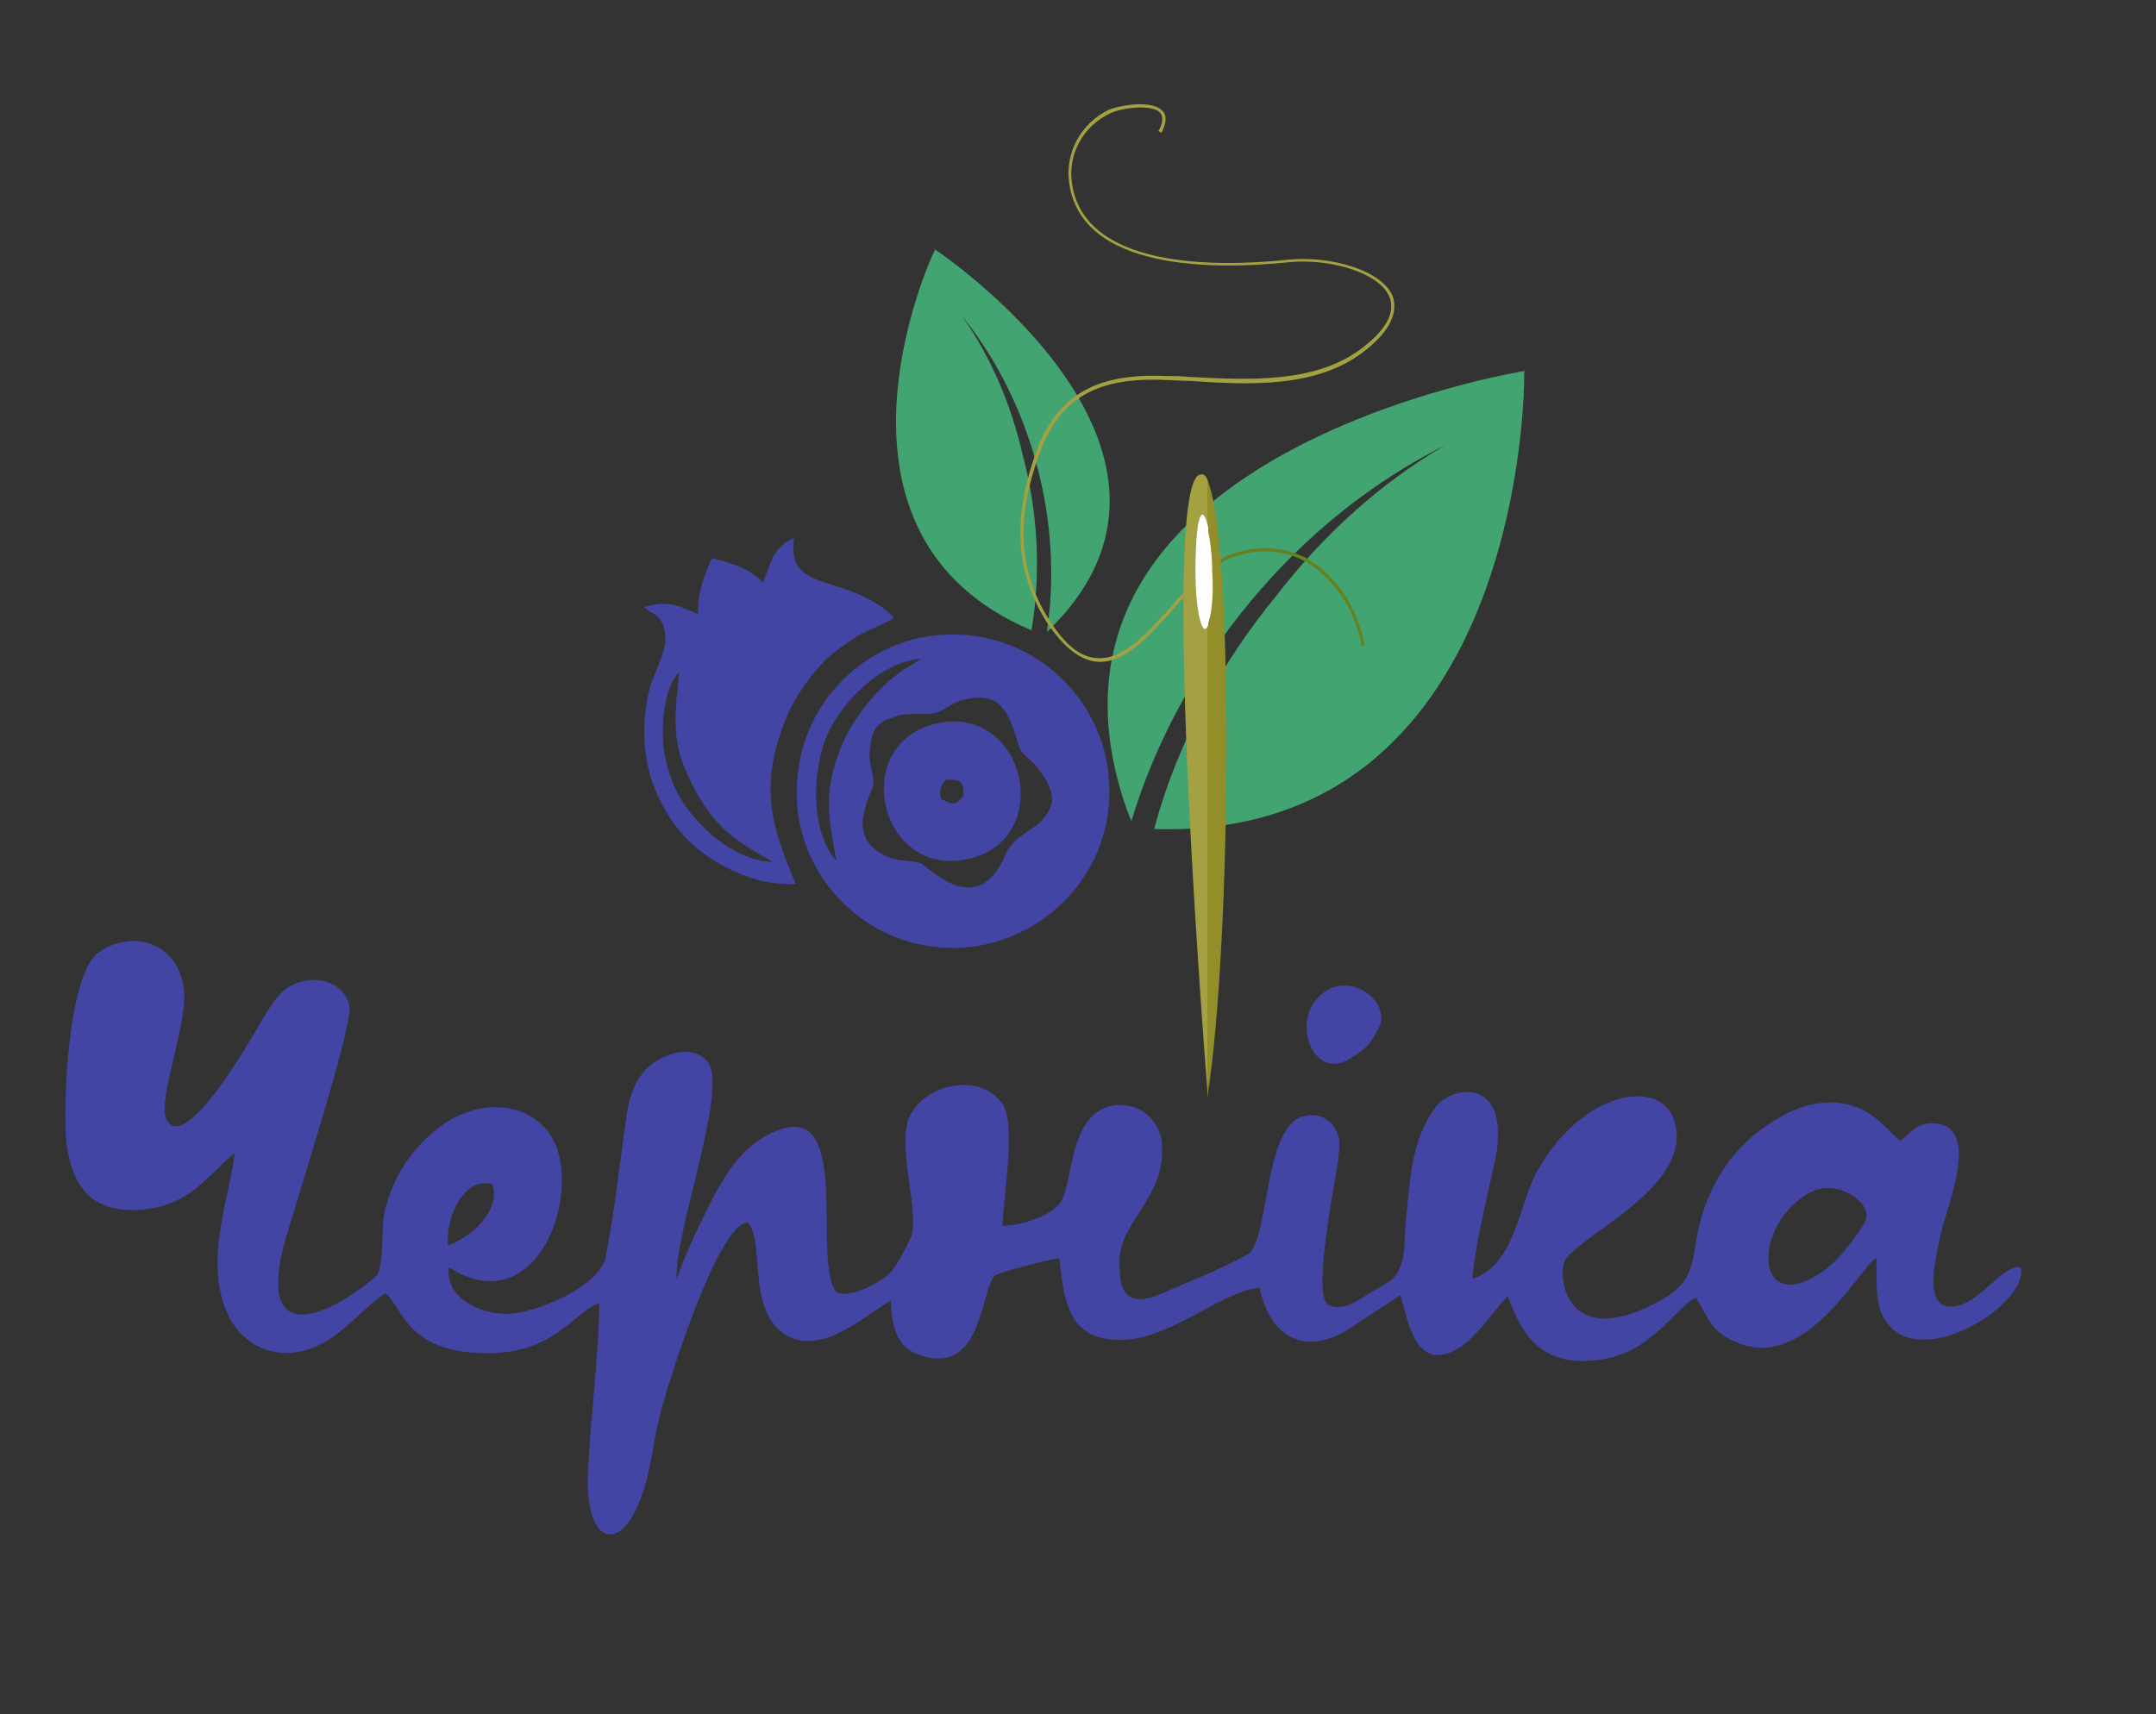 <svg width="303" height="241" viewBox="0 0 303 241" fill="none" xmlns="http://www.w3.org/2000/svg">
<rect x="0" y="0" width="303" height="241" fill="#333333" stroke="none"/>
<g clip-path="url(#clip0_25_10)">
<mask id="mask0_25_10" style="mask-type:luminance" maskUnits="userSpaceOnUse" x="-63" y="-58" width="448" height="357">
<path d="M385 -57.5H-63V298.5H385V-57.5Z" fill="white"/>
</mask>
<g mask="url(#mask0_25_10)">
<mask id="mask1_25_10" style="mask-type:luminance" maskUnits="userSpaceOnUse" x="-63" y="-58" width="448" height="357">
<path d="M385 -57.5H-63V298.5H385V-57.5Z" fill="white"/>
</mask>
<g mask="url(#mask1_25_10)">
<path d="M189.699 148.82C192.299 147.14 192.499 147 193.999 144C194.999 140.5 189.913 136.815 186.159 139.42C180.999 143 184.499 152.18 189.699 148.82Z" fill="#4245A4"/>
<path fill-rule="evenodd" clip-rule="evenodd" d="M32.92 162.342C32.48 166.542 31.12 169.942 30.64 175.702C29.72 188.862 38.68 192.502 45.28 188.862C48.8 186.942 51.08 183.862 54.12 181.822C56.6 183.502 56.84 190.102 68.16 190.222C78.04 190.342 80.52 184.462 84.24 183.182C84.12 190.902 83 199.062 82.64 206.862C82.08 217.982 88.08 218.982 90.92 207.862C91.72 204.582 92.16 200.822 93.08 197.662C94.08 193.942 100.8 172.382 105 171.822C107.6 174.102 104.88 183.822 110.12 187.462C115.32 190.982 121.68 184.742 125.2 182.822C125.32 186.542 126 189.262 129.04 190.422C138.12 193.702 137.76 181.462 139.8 179.302C140.36 178.862 147.84 176.902 148.88 176.902C149.56 183.142 150.24 188.022 156.8 188.342C164.04 188.782 171.2 181.678 177 181C178.6 188.48 184 191 190.78 186.022L196.82 182.062C197.86 185.702 198.86 192.142 203.86 190.102C207.02 188.862 209.54 184.662 211.9 182.182C213.94 188.062 217.02 192.262 224.82 191.142C232.18 190.142 235.14 184.102 238.3 182.422C240.22 185.262 240.22 186.862 243.42 188.422C253.74 193.622 261.66 177.542 263.7 176.862C263.82 180.262 263.38 183.542 265.18 185.942C270.18 192.742 285.02 183.342 284.02 178.222C281.86 177.422 278.58 182.742 275.18 183.542C269.86 184.782 272.1 176.742 272.7 173.662C273.62 169.462 278.58 158.142 271.7 157.902C269.3 157.782 268.54 159.382 267.06 160.382C265.02 158.662 263.78 156.662 260.58 155.502C257.18 154.382 253.78 155.182 250.94 156.622C245.82 159.342 242.22 163.102 239.94 168.742C236.78 176.662 239.94 179.742 231.9 183.582C219.54 189.582 218.74 178.582 220.1 176.902C223.18 173.062 237.22 166.822 235.5 158.302C234.14 151.062 222.14 153.102 215.78 165.102C213.5 169.542 212.74 178.022 206.94 179.742C207.38 174.542 209.1 167.942 210.22 162.622C212.26 151.382 203.98 152.422 201.62 155.822C198.34 160.462 198.22 165.342 197.54 171.942C197.3 174.782 197.66 178.062 195.5 179.982L190.5 183C190.5 183 188 184.5 186.5 183.262C185 182.024 186.5 172.502 187.18 168.302C187.54 166.022 188.3 162.742 188.22 160.462C187.98 157.982 185.86 156.142 183.02 156.942C177.34 158.742 178.5 175.5 175 176.5C171.5 178.5 164.56 181.222 162.64 182.102C158.44 183.702 157.32 181.662 157.32 177.582C157.2 171.702 163.68 168.622 163.32 161.142C163.2 157.982 160.92 155.582 157.88 155.342C150.16 155.022 150.96 165.782 149.16 168.822C148.04 170.742 144.04 172.222 140.88 172.342C141 168.262 142.92 157.702 140.76 154.982C137.48 150.782 130.44 152.382 128.08 156.462C125.8 160.102 129 169.262 128.2 173.462C127.96 174.262 125.8 178.582 124.68 179.342C123.08 180.462 120.04 182.382 117.64 181.742C113.8 177.662 120.36 153.502 108.36 159.302C104.6 161.102 102.48 164.182 100.32 168.142C98.52 171.782 96.36 175.982 95.12 179.822C94.56 173.942 102.28 153.502 99.56 149.422C98.32 147.702 96.16 147.502 94 148.302C90.24 149.662 88.68 152.502 88 157.142C87.08 163.702 86.4 170.062 85.16 176.542C84.36 180.862 75.28 184.702 71 184.702C66.92 184.582 62.6 182.222 63.08 178.142C76 186.422 82.48 166.222 77.04 159.102C73.52 154.582 66.96 154.782 62.28 158.062C58.64 160.662 55.24 164.742 54 170.662C53.56 172.822 54 178.502 52.76 179.502C45.28 185.742 35.88 189.142 40.16 174.062C41.52 169.302 49.56 144.342 49.12 141.502C48.68 138.902 45.96 137.302 42.88 137.862C39.72 138.542 38.68 140.462 37.2 142.742C36.28 144.342 25.96 162.902 23.36 157.262C22.12 154.662 26.44 143.662 25.84 139.102C25.04 132.302 18.36 130.582 13.72 133.982C9.52 137.382 8.84 155.422 9.32 160.502C10.12 166.982 13.04 170.702 20.08 170.022C26.88 169.462 29.48 164.822 33 162.102L32.92 162.342ZM62.96 175.062C62.6 171.102 65.24 165.302 69.2 166.462C70.44 170.422 65.92 174.062 62.96 175.062ZM255.74 179.022C258.34 177.342 260.62 174.262 262.1 171.782C263.46 169.302 258.22 165.422 254.26 167.702C246.22 172.222 246.54 185.022 255.74 179.022Z" fill="#4245A4"/>
<path fill-rule="evenodd" clip-rule="evenodd" d="M131.242 89.341C119.922 90.701 110.842 100.901 112.082 113.701C113.202 125.021 123.642 134.581 136.482 133.101C147.802 131.741 157.242 121.541 155.762 108.621C154.522 97.301 144.082 87.861 131.282 89.341H131.242ZM117.522 120.981C113.882 117.021 114.002 108.061 116.482 102.821C118.522 98.621 123.722 93.061 129.402 92.621C128.362 93.421 127.242 93.861 126.122 94.781C123.402 96.821 120.442 100.341 118.882 103.501C115.362 111.101 116.482 114.741 117.522 120.981ZM136.442 98.181C140.842 97.381 142.002 100.781 143.122 104.661C143.562 106.341 145.042 106.701 146.162 108.381C146.842 109.301 148.202 111.421 147.762 113.021C146.522 116.981 142.882 116.541 141.282 120.181C137.322 129.581 130.402 121.661 129.282 121.301C127.122 120.741 126.322 121.301 123.962 120.061C118.762 117.221 122.602 111.661 122.722 110.181C122.842 108.581 121.802 107.101 122.402 104.301C122.722 102.141 123.762 101.341 125.682 100.781C127.722 99.981 130.562 100.661 131.802 100.101C133.602 99.421 133.722 98.621 136.442 98.181Z" fill="#4245A4"/>
<path fill-rule="evenodd" clip-rule="evenodd" d="M107.2 81.86C105.4 79.94 103.12 79.26 100.04 78.46C99.04 80.86 98 83.1 98.12 86.3C95.4 85.18 93.68 84.26 90.52 85.38C91.52 86.3 92.12 86.06 92.92 87.3C93.36 88.1 93.6 89.22 93.48 90.34C93.24 92.38 91.88 94.78 91.32 96.7C90.08 101.58 90.32 106.78 92.12 111.1C93.92 115.3 96.32 118.26 99.36 120.3C102.64 122.58 106.96 124.5 111.84 124.26C108.44 116.3 106.64 110.54 110.36 101.26C111.72 97.74 114.12 94.7 116.24 92.54C117.28 91.62 119.2 90.26 120.56 89.38C122.36 88.38 123.96 87.9 125.56 86.9C125.24 86.22 125.56 86.78 124.88 86.1C123.2 84.5 119.56 82.94 117.28 82.34C113.32 81.1 110.92 80.18 111.6 75.66C108.76 76.66 108.2 79.38 107.64 80.86L107.2 81.9V81.86ZM108.56 121.18C102.88 120.94 97.68 115.74 95.64 112.22C94.28 109.94 93.28 106.9 93.16 103.7C93.04 100.66 93.6 96.22 95.44 94.5C94.64 102.42 94.4 105.06 97.92 111.5C100.76 116.5 103.48 118.3 108.56 121.14V121.18Z" fill="#4245A4"/>
<path fill-rule="evenodd" clip-rule="evenodd" d="M132.24 101.58C119.32 103.86 123.16 123.02 135.52 120.86C148.32 118.58 144.48 99.54 132.24 101.58ZM132.92 109.62C134.96 109.5 135.52 109.94 135.4 111.9C134.16 113.38 133.92 113.02 132.24 112.34C132 110.86 132.12 110.62 132.92 109.62Z" fill="#4245A4"/>
<path fill-rule="evenodd" clip-rule="evenodd" d="M144.962 88.66C146.322 80.5 145.882 71.98 143.722 63.94C142.122 56.9 139.282 50.22 135.202 44.42C144.962 56.54 149.482 73.34 147.122 88.86C147.442 88.5 147.802 88.3 148.042 87.94C172.882 62.54 131.282 34.98 131.282 34.98L131.402 35.1C130.482 36.821 113.282 75.26 145.002 88.62L144.962 88.66Z" fill="#42A471"/>
<path fill-rule="evenodd" clip-rule="evenodd" d="M162.202 116.541C165.362 104.621 171.522 93.301 179.442 83.661C185.922 75.261 193.962 67.901 203.122 62.581C182.242 73.021 165.802 92.981 159.002 115.421C158.762 114.861 158.562 114.301 158.322 113.701C140.962 63.701 214.322 52.141 214.322 52.141L214.202 52.381C214.322 55.221 213.642 118.141 162.162 116.541H162.202Z" fill="#42A471"/>
<path fill-rule="evenodd" clip-rule="evenodd" d="M172.523 78.101C170.923 78.901 169.363 80.141 167.883 81.621V82.301C169.483 80.701 171.043 79.261 172.763 78.541C176.403 77.061 180.123 77.181 183.323 78.861C187.283 81.141 190.363 85.421 191.363 90.781H191.803C190.763 85.221 187.723 80.821 183.523 78.421C180.123 76.701 176.283 76.621 172.523 78.101Z" fill="#658221"/>
<path fill-rule="evenodd" clip-rule="evenodd" d="M155.839 15.421C151.879 17.341 149.599 21.541 150.279 25.861C152.079 37.981 170.479 37.981 181.119 36.861C186.679 36.301 193.799 38.221 195.279 41.741C196.079 43.781 194.959 46.181 191.759 48.661C185.199 53.981 175.559 53.421 167.039 52.981C165.919 52.861 164.879 52.861 163.879 52.861C154.239 52.421 148.919 55.461 145.959 62.621C142.319 72.141 142.559 79.861 146.759 86.901C149.159 90.741 151.639 92.781 154.119 93.021C157.959 93.341 161.279 89.621 164.759 85.781C165.199 85.221 165.799 84.541 166.359 83.981V83.301C165.679 83.981 164.999 84.781 164.439 85.461C160.919 89.301 157.759 92.821 154.119 92.501C151.719 92.381 149.479 90.461 147.199 86.741C142.999 79.821 142.759 72.341 146.399 62.941C149.239 55.901 154.319 52.981 163.759 53.421C164.879 53.421 165.919 53.541 167.039 53.541C175.559 54.101 185.279 54.661 192.079 49.101C196.159 45.821 196.279 43.221 195.719 41.621C194.119 37.861 186.759 35.941 181.079 36.501C170.519 37.621 152.519 37.621 150.679 25.941C149.999 21.741 152.159 17.781 155.999 15.941C158.039 15.021 161.879 14.701 163.039 15.821C163.479 16.381 163.479 17.301 162.799 18.421L163.239 18.661C163.919 17.301 164.039 16.261 163.359 15.581C161.999 14.101 157.799 14.661 155.759 15.461L155.839 15.421Z" fill="#A4A142"/>
<path fill-rule="evenodd" clip-rule="evenodd" d="M169.439 88.301C168.639 88.301 168.079 84.781 167.959 80.381C167.959 75.941 168.279 72.341 169.079 72.341C169.319 72.341 169.519 73.021 169.759 74.261V67.581C169.399 66.661 168.959 66.461 168.279 66.901C163.159 72.021 169.639 152.861 169.759 154.221V87.781C169.639 88.101 169.519 88.341 169.399 88.341L169.439 88.301Z" fill="#A4A142"/>
<path fill-rule="evenodd" clip-rule="evenodd" d="M169.68 67.581V74.141C169.92 75.621 170.12 77.781 170.12 80.261C170.24 83.541 170 86.381 169.68 87.621V154.181C173.08 132.981 173.44 75.621 169.68 67.541V67.581Z" fill="#928F2A"/>
<path fill-rule="evenodd" clip-rule="evenodd" d="M170.36 80.382C170.36 77.982 170.04 75.622 169.68 74.262V87.862C170.24 86.742 170.6 83.782 170.36 80.382Z" fill="white"/>
<path fill-rule="evenodd" clip-rule="evenodd" d="M169 72.342C168.32 72.342 168 75.862 168 80.382C168 84.902 168.68 88.422 169.36 88.422C169.48 88.422 169.68 88.182 169.8 87.862V74.142C169.56 73.022 169.24 72.342 169 72.342Z" fill="white"/>
</g>
</g>
</g>
<defs>
<clipPath id="clip0_25_10">
<rect width="303" height="241" fill="white"/>
</clipPath>
</defs>
</svg>
